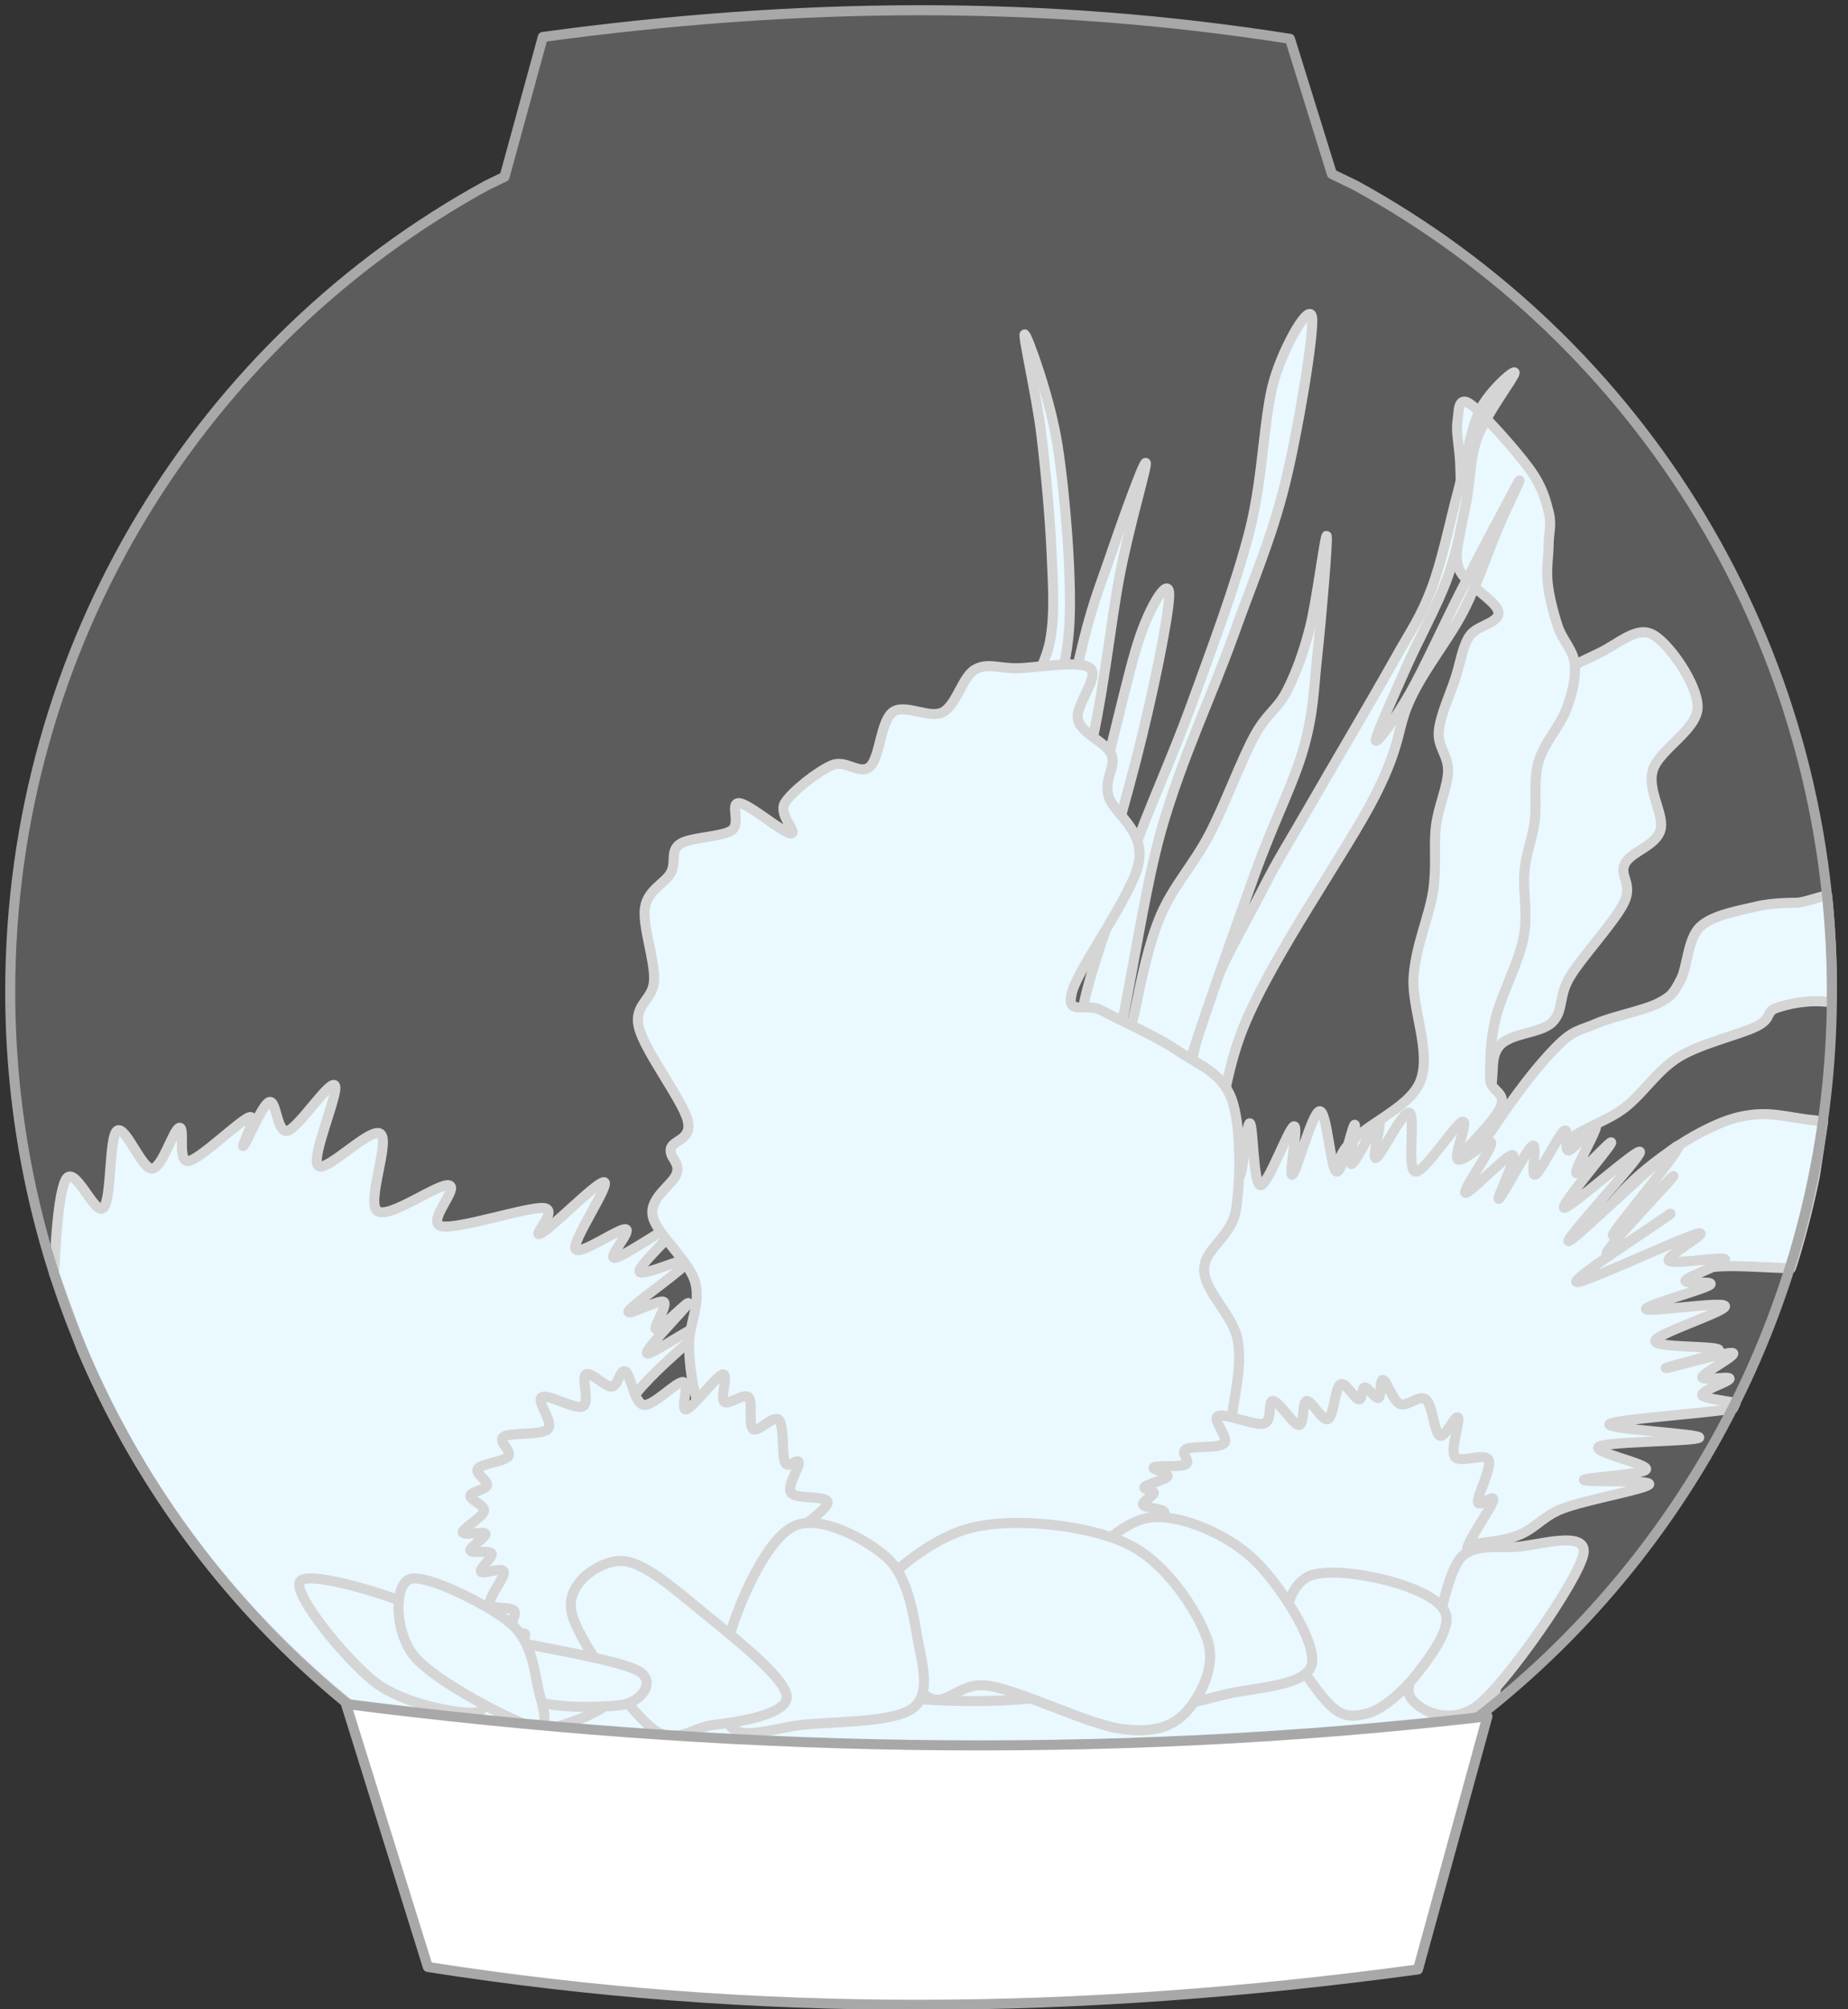 <?xml version="1.0" encoding="UTF-8"?> <svg xmlns="http://www.w3.org/2000/svg" xmlns:xlink="http://www.w3.org/1999/xlink" width="633" height="688" xml:space="preserve" overflow="hidden"><rect width="100%" height="100%" fill="#333333" stroke="none"/> <defs> <clipPath id="clip0"> <rect x="1223" y="806" width="633" height="688"></rect> </clipPath> </defs> <g clip-path="url(#clip0)" transform="translate(-1223 -806)"> <path d="M1342.5 1383C1342.5 1359.53 1430.48 1340.5 1539 1340.5 1647.52 1340.5 1735.5 1359.53 1735.5 1383 1735.5 1406.47 1647.52 1425.5 1539 1425.5 1430.48 1425.5 1342.5 1406.47 1342.5 1383Z" stroke="#CACACA" stroke-width="3.438" stroke-linecap="butt" stroke-linejoin="round" stroke-miterlimit="10" stroke-opacity="1" fill="#E4F7FF" fill-rule="evenodd" fill-opacity="1"></path> <path d="M1337.68 1177.67C1339.41 1179.65 1329.33 1202.38 1331.94 1205.14 1334.55 1207.91 1349.93 1191.66 1353.33 1194.25 1356.72 1196.85 1348.37 1217.75 1352.28 1220.69 1356.2 1223.63 1373.15 1211.02 1376.8 1211.88 1380.45 1212.74 1368.8 1224.58 1374.19 1225.88 1379.58 1227.17 1403.49 1219.22 1409.15 1219.66 1414.8 1220.09 1404.62 1229.94 1408.1 1228.47 1411.58 1227 1428.01 1209.98 1430.01 1210.84 1432.01 1211.71 1418.88 1230.97 1420.1 1233.65 1421.32 1236.33 1435.06 1226.39 1437.32 1226.91 1439.58 1227.43 1430.62 1237.11 1433.67 1236.76 1436.71 1236.42 1454.18 1224.06 1455.58 1224.84 1456.97 1225.62 1441.49 1239.27 1442.01 1241.43 1442.53 1243.59 1459.31 1235.55 1458.71 1237.8 1458.1 1240.05 1439.75 1252.57 1438.36 1254.91 1436.97 1257.24 1448.79 1250.76 1450.36 1251.8 1451.92 1252.83 1446.36 1261.04 1447.75 1261.13 1449.14 1261.21 1459.23 1250.93 1458.71 1252.31 1458.18 1253.7 1443.84 1268.04 1444.62 1269.42 1445.4 1270.8 1465.05 1256.63 1463.4 1260.61 1461.75 1264.58 1439.66 1279.53 1434.71 1293.27 1429.75 1307.01 1433.32 1329.73 1433.67 1343.03 1434.01 1356.34 1439.4 1364.29 1436.8 1373.1 1434.19 1381.91 1439.58 1388.74 1418.01 1395.91 1409.93 1398.6 1396.54 1403.45 1381.39 1407.97L1372.21 1410.5 1364.28 1405.67C1314.32 1371.83 1274.62 1323.91 1250.86 1267.59L1241.5 1241.96 1242.24 1229.7C1242.92 1220.78 1243.86 1213.69 1245.34 1210.32 1248.29 1203.59 1255.42 1222.51 1258.38 1219.66 1261.34 1216.8 1260.29 1195.46 1263.07 1193.22 1265.86 1190.97 1271.51 1206.35 1275.07 1206.18 1278.64 1206 1282.38 1192.61 1284.46 1192.18 1286.55 1191.75 1283.59 1204.19 1287.59 1203.58 1291.59 1202.98 1305.33 1189.42 1308.46 1188.55 1311.59 1187.69 1305.24 1199.27 1306.37 1198.4 1307.5 1197.54 1312.72 1184.23 1315.24 1183.37 1317.76 1182.5 1317.76 1194.17 1321.5 1193.22 1325.24 1192.27 1335.94 1175.68 1337.68 1177.67Z" stroke="#CACACA" stroke-width="3.438" stroke-linecap="butt" stroke-linejoin="round" stroke-miterlimit="10" stroke-opacity="1" fill="#E4F7FF" fill-rule="evenodd" fill-opacity="1"></path> <path d="M1770.65 1029.69C1777.67 1026.36 1783.53 1020.27 1789.17 1023.34 1794.81 1026.41 1804.5 1040.38 1804.5 1048.11 1804.5 1055.83 1791.3 1062.66 1789.17 1069.7 1787.04 1076.73 1793.32 1084.99 1791.73 1090.33 1790.13 1095.68 1781.67 1097.64 1779.59 1101.76 1777.52 1105.89 1782.41 1108.64 1779.27 1115.1 1776.13 1121.55 1764.85 1133.67 1760.75 1140.5 1756.65 1147.33 1758.73 1152.09 1754.68 1156.06 1750.64 1160.03 1740.26 1159.55 1736.48 1164.31 1732.7 1169.07 1735.89 1174.84 1732.01 1184.63 1728.12 1194.42 1721.42 1213.42 1713.17 1223.05 1704.92 1232.68 1681.98 1247.66 1682.51 1242.42 1683.04 1237.18 1709.87 1205.38 1716.36 1191.62 1722.85 1177.86 1718.91 1169.39 1721.47 1159.87 1724.02 1150.34 1730.78 1143.36 1731.69 1134.47 1732.59 1125.58 1726.37 1115.47 1726.9 1106.53 1727.43 1097.58 1733.71 1088.27 1734.88 1080.81 1736.05 1073.35 1731.9 1068 1733.92 1061.76 1735.95 1055.51 1741.22 1048.58 1747.02 1043.34 1752.82 1038.1 1763.62 1033.02 1770.65 1029.69Z" stroke="#CACACA" stroke-width="3.438" stroke-linecap="butt" stroke-linejoin="round" stroke-miterlimit="10" stroke-opacity="1" fill="#E4F7FF" fill-rule="evenodd" fill-opacity="1"></path> <path d="M1679.76 1232.86C1677.8 1228.31 1677.69 1210.55 1682.64 1201.13 1687.58 1191.72 1705.34 1186.49 1709.44 1176.39 1713.53 1166.29 1706.46 1151.44 1707.2 1140.55 1707.95 1129.66 1712.63 1119.66 1713.9 1111.05 1715.18 1102.43 1714.01 1095.66 1714.86 1088.84 1715.71 1082.02 1718.85 1075.52 1719.01 1070.13 1719.17 1064.73 1715.39 1061.82 1715.82 1056.49 1716.24 1051.15 1719.81 1043.53 1721.56 1038.09 1723.31 1032.64 1723.9 1027.57 1726.35 1023.81 1728.79 1020.06 1736.82 1019.37 1736.24 1015.56 1735.65 1011.76 1724.96 1006.21 1722.84 1000.97 1720.71 995.739 1723.42 990.187 1723.47 984.16 1723.53 978.133 1723.37 970.414 1723.16 964.81 1722.94 959.206 1721.67 953.972 1722.2 950.536 1722.73 947.099 1722.25 941.548 1726.35 944.191 1730.44 946.835 1742.25 960.211 1746.77 966.396 1751.29 972.582 1752.35 976.97 1753.47 981.305 1754.58 985.641 1753.52 988.337 1753.47 992.408 1753.41 996.479 1752.61 1001.03 1753.15 1005.73 1753.68 1010.44 1755.11 1016.04 1756.66 1020.64 1758.2 1025.24 1761.92 1028.62 1762.4 1033.33 1762.88 1038.03 1761.6 1043.27 1759.53 1048.87 1757.45 1054.48 1751.76 1060.56 1749.96 1066.95 1748.15 1073.35 1749.48 1081.02 1748.68 1087.26 1747.88 1093.49 1745.81 1097.72 1745.17 1104.38 1744.53 1111.05 1746.5 1118.82 1744.85 1127.22 1743.2 1135.63 1737.19 1146.84 1735.28 1154.82 1733.37 1162.8 1733.42 1169.52 1733.37 1175.12 1733.31 1180.73 1741.45 1179.56 1734.96 1188.45 1728.47 1197.33 1703.85 1220.64 1694.44 1228.42 1685.03 1236.19 1681.73 1237.4 1679.76 1232.86Z" stroke="#CACACA" stroke-width="3.438" stroke-linecap="butt" stroke-linejoin="round" stroke-miterlimit="10" stroke-opacity="1" fill="#E4F7FF" fill-rule="evenodd" fill-opacity="1"></path> <path d="M1634.97 1224.47C1639.04 1215.09 1639.1 1182.04 1648.92 1157.73 1658.75 1133.42 1684.38 1097.4 1693.94 1078.6 1703.51 1059.8 1701.24 1055.51 1706.31 1044.91 1711.38 1034.32 1719.36 1024.84 1724.38 1015.04 1729.4 1005.24 1733.26 993.483 1736.43 986.12 1739.6 978.758 1742.93 972.19 1743.4 970.866 1743.88 969.542 1742.61 971.925 1739.28 978.175 1735.95 984.425 1728.98 997.508 1723.43 1008.37 1717.88 1019.22 1710.85 1034.8 1705.99 1043.32 1701.13 1051.85 1694.47 1061.01 1694.26 1059.53 1694.05 1058.05 1700.66 1043.64 1704.72 1034.43 1708.79 1025.21 1715.29 1013.45 1718.67 1004.23 1722.06 995.019 1723.27 987.233 1725.01 979.129 1726.76 971.025 1726.34 963.186 1729.14 955.612 1731.94 948.038 1741.71 935.167 1741.82 933.684 1741.92 932.201 1732.99 939.987 1729.77 946.713 1726.55 953.44 1725.23 963.875 1722.48 974.044 1719.73 984.214 1717.04 997.879 1713.28 1007.73 1709.53 1017.58 1706.94 1020.71 1699.97 1033.15 1692.99 1045.6 1678.94 1069.33 1671.43 1082.41 1663.93 1095.5 1661.02 1099.63 1654.95 1111.65 1648.87 1123.67 1640.05 1137.5 1634.97 1154.55 1629.9 1171.61 1624.83 1202.54 1624.51 1213.98 1624.19 1225.42 1630.9 1233.84 1634.97 1224.47Z" stroke="#CACACA" stroke-width="3.438" stroke-linecap="butt" stroke-linejoin="round" stroke-miterlimit="10" stroke-opacity="1" fill="#E4F7FF" fill-rule="evenodd" fill-opacity="1"></path> <path d="M1627.64 1179.17C1632.16 1162.76 1645.57 1125.52 1652.54 1106.05 1659.51 1086.59 1665.85 1075.03 1669.47 1062.37 1673.08 1049.71 1672.92 1042.22 1674.26 1030.09 1675.59 1017.95 1677.87 991.1 1677.45 989.57 1677.02 988.04 1673.99 1012.04 1671.7 1020.91 1669.41 1029.77 1666.91 1036.52 1663.72 1042.75 1660.53 1048.97 1656.96 1050.08 1652.54 1058.26 1648.13 1066.43 1642.54 1081.63 1637.22 1091.81 1631.89 1101.99 1624.82 1109.48 1620.61 1119.35 1616.41 1129.21 1614.07 1141.03 1611.99 1151 1609.92 1160.97 1605.92 1170.25 1608.16 1179.17 1610.39 1188.09 1621.25 1204.91 1625.4 1204.49 1629.55 1204.07 1623.11 1195.58 1627.64 1179.17Z" stroke="#CACACA" stroke-width="3.438" stroke-linecap="butt" stroke-linejoin="round" stroke-miterlimit="10" stroke-opacity="1" fill="#E4F7FF" fill-rule="evenodd" fill-opacity="1"></path> <path d="M1603.61 1170.14C1608.13 1159.65 1613.87 1114.42 1620.82 1090.07 1627.78 1065.72 1638.29 1043.71 1645.33 1024.03 1652.38 1004.36 1658.55 990.238 1663.07 972.04 1667.59 953.842 1673.06 920.826 1672.45 914.846 1671.84 908.867 1662.98 924.032 1659.42 936.164 1655.85 948.296 1655.76 969.18 1651.07 987.638 1646.38 1006.1 1638.03 1028.19 1631.25 1046.91 1624.47 1065.63 1616.65 1082.27 1610.39 1099.95 1604.13 1117.62 1595.18 1141.71 1593.7 1152.98 1592.23 1164.25 1599.09 1180.62 1603.61 1170.14Z" stroke="#CACACA" stroke-width="3.438" stroke-linecap="butt" stroke-linejoin="round" stroke-miterlimit="10" stroke-opacity="1" fill="#E4F7FF" fill-rule="evenodd" fill-opacity="1"></path> <path d="M1586.48 1153.92C1591.34 1140.59 1605.85 1090.67 1612.02 1066.71 1618.19 1042.74 1623.23 1017.31 1623.49 1010.12 1623.75 1002.94 1617.84 1011.51 1613.59 1023.62 1609.33 1035.73 1602.55 1068.18 1597.95 1082.8 1593.34 1097.42 1588.48 1100.71 1585.96 1111.35 1583.44 1121.99 1583.26 1139.9 1582.83 1146.65 1582.39 1153.4 1581.61 1167.24 1586.48 1153.92Z" stroke="#CACACA" stroke-width="3.438" stroke-linecap="butt" stroke-linejoin="round" stroke-miterlimit="10" stroke-opacity="1" fill="#E4F7FF" fill-rule="evenodd" fill-opacity="1"></path> <path d="M1564.75 1169.5C1576.01 1134.9 1587.26 1100.31 1594.24 1072.46 1601.23 1044.61 1603.13 1020.4 1606.66 1002.41 1610.2 984.416 1616.06 965.389 1615.46 964.524 1614.85 963.659 1606.83 986.06 1603.04 997.217 1599.25 1008.37 1597.09 1012.7 1592.69 1031.47 1588.29 1050.23 1581.66 1090.54 1576.65 1109.82 1571.65 1129.11 1563.98 1140.27 1562.68 1147.19 1561.39 1154.11 1567.25 1151.68 1568.89 1151.34 1570.53 1150.99 1571.52 1148.05 1572.51 1145.11L1564.75 1169.5Z" stroke="#CACACA" stroke-width="3.438" stroke-linecap="butt" stroke-linejoin="round" stroke-miterlimit="10" stroke-opacity="1" fill="#E4F7FF" fill-rule="evenodd" fill-opacity="1"></path> <path d="M1580.67 1054.55C1583.31 1049.51 1588.58 1035.08 1589.35 1019.09 1590.12 1003.09 1587.82 975.017 1585.26 958.588 1582.71 942.16 1574.96 921.212 1574.03 920.516 1573.09 919.821 1578.11 941.899 1579.65 954.416 1581.18 966.933 1582.71 983.796 1583.22 995.617 1583.73 1007.44 1584.33 1016.39 1582.71 1025.34 1581.09 1034.3 1573.86 1044.9 1573.52 1049.34 1573.18 1053.77 1578.03 1059.59 1580.67 1054.55Z" stroke="#CACACA" stroke-width="3.438" stroke-linecap="butt" stroke-linejoin="round" stroke-miterlimit="10" stroke-opacity="1" fill="#E4F7FF" fill-rule="evenodd" fill-opacity="1"></path> <path d="M1848.82 1112.5 1848.89 1112.98C1849.96 1123.56 1850.5 1134.29 1850.5 1145.15L1850.29 1149.33 1849.76 1149.18C1842.62 1148.18 1835.85 1149.71 1831.67 1151.09 1827.49 1152.47 1830.29 1154.65 1824.69 1157.46 1819.08 1160.27 1805.59 1163.29 1798.03 1167.96 1790.46 1172.63 1785.97 1180.37 1779.3 1185.47 1772.64 1190.56 1763.22 1192.63 1758.04 1198.52 1752.85 1204.4 1752.75 1214.48 1748.2 1220.8 1743.65 1227.11 1734.87 1230.93 1730.74 1236.39 1726.61 1241.86 1728.84 1248.06 1723.44 1253.58 1718.05 1259.1 1702.97 1269.81 1698.37 1269.49 1693.77 1269.17 1690.96 1265.83 1696.78 1253.26 1702.6 1240.69 1723.44 1208.81 1733.28 1194.06 1743.12 1179.31 1749.73 1171.04 1755.81 1164.78 1761.9 1158.52 1763.91 1159.05 1769.78 1156.5 1775.65 1153.96 1786.23 1151.99 1791.04 1149.5 1795.86 1147.01 1796.28 1145.89 1798.66 1141.54 1801.04 1137.19 1800.99 1127.59 1805.33 1123.4 1809.66 1119.21 1819.13 1117.78 1824.69 1116.4 1830.24 1115.02 1838.65 1115.13 1838.65 1115.13 1840.25 1114.97 1842.22 1114.43 1844.37 1113.79Z" stroke="#CACACA" stroke-width="3.438" stroke-linecap="butt" stroke-linejoin="round" stroke-miterlimit="10" stroke-opacity="1" fill="#E4F7FF" fill-rule="evenodd" fill-opacity="1"></path> <path d="M1824.66 1187.59C1830.06 1187.16 1834.89 1188.33 1841.58 1189.3L1847.5 1189.97 1844.64 1208.8C1842.55 1219.04 1839.97 1229.11 1836.91 1238.96L1836.41 1240.33 1821.56 1239.67C1815.88 1239.46 1810.37 1239.5 1805.15 1240.45 1794.69 1242.36 1785.09 1244.91 1776.35 1251.91 1767.6 1258.92 1763.07 1277.28 1752.67 1282.48 1742.27 1287.68 1718.7 1287.42 1715.87 1284.07 1713.05 1280.73 1726.96 1272.13 1735.71 1262.42 1744.46 1252.71 1760.14 1234.88 1768.35 1225.8 1776.56 1216.73 1778.75 1213.33 1784.99 1207.97 1791.23 1202.61 1799.17 1197.04 1805.79 1193.64 1812.4 1190.25 1817.47 1188.18 1824.66 1187.59Z" stroke="#CACACA" stroke-width="3.438" stroke-linecap="butt" stroke-linejoin="round" stroke-miterlimit="10" stroke-opacity="1" fill="#E4F7FF" fill-rule="evenodd" fill-opacity="1"></path> <path d="M1675.04 1186.5C1677.55 1186.33 1678.76 1206.42 1680.76 1207.2 1682.75 1207.98 1686.13 1191.59 1687 1191.16 1687.87 1190.73 1684.57 1204.79 1685.96 1204.61 1687.34 1204.44 1693.93 1190.47 1695.32 1190.12 1696.71 1189.78 1692.55 1203.06 1694.28 1202.54 1696.01 1202.03 1703.47 1186.24 1705.72 1187.02 1707.97 1187.8 1704.77 1206.68 1707.8 1207.2 1710.83 1207.72 1721.49 1190.81 1723.92 1190.12 1726.35 1189.43 1720.71 1201.85 1722.36 1203.06 1724.01 1204.27 1733.37 1195.47 1733.8 1197.37 1734.23 1199.27 1723.75 1213.76 1724.96 1214.45 1726.17 1215.14 1739.17 1201.16 1741.08 1201.51 1742.99 1201.85 1735.27 1217.03 1736.4 1216.52 1737.53 1216 1745.76 1199.78 1747.84 1198.4 1749.92 1197.02 1747.06 1209.1 1748.88 1208.24 1750.7 1207.37 1756.85 1194.61 1758.76 1193.23 1760.67 1191.85 1758.5 1200.21 1760.32 1199.96 1762.14 1199.7 1769.25 1190.38 1769.68 1191.68 1770.11 1192.97 1762.05 1206.77 1762.92 1207.72 1763.79 1208.67 1775.57 1195.38 1774.88 1197.37 1774.19 1199.35 1757.11 1219.1 1758.76 1219.62 1760.41 1220.14 1784.5 1198.58 1784.76 1200.47 1785.02 1202.37 1758.15 1231.35 1760.32 1231.01 1762.49 1230.66 1795.25 1198.75 1797.76 1198.4 1800.27 1198.06 1775.66 1227.21 1775.4 1228.94 1775.14 1230.66 1796.55 1207.72 1796.2 1208.75 1795.85 1209.79 1773.49 1232.99 1773.32 1235.14 1773.15 1237.3 1796.89 1220.05 1795.16 1221.69 1793.43 1223.33 1761.36 1243.86 1762.92 1244.98 1764.48 1246.1 1799.23 1229.62 1804.52 1228.42 1809.81 1227.21 1793.08 1236.27 1794.64 1237.73 1796.2 1239.2 1812.93 1236.09 1813.88 1237.21 1814.83 1238.34 1801.23 1242.99 1800.36 1244.46 1799.49 1245.93 1810.93 1244.37 1808.68 1246.01 1806.43 1247.65 1785.97 1253.08 1786.84 1254.29 1787.71 1255.5 1813.36 1251.45 1813.88 1253.26 1814.4 1255.07 1790.31 1262.66 1789.96 1265.16 1789.61 1267.66 1811.19 1266.71 1811.8 1268.26 1812.41 1269.82 1792.82 1274.3 1793.6 1274.47 1794.38 1274.65 1814.4 1268.78 1816.48 1269.3 1818.56 1269.82 1806.25 1276.11 1806.08 1277.58 1805.91 1279.04 1815.44 1277.06 1815.44 1278.1 1815.44 1279.13 1805.56 1282.15 1806.08 1283.79 1806.41 1284.81 1813.27 1285.53 1817.07 1286.33L1817.5 1286.44 1816.61 1288.31 1815.24 1288.57C1804.65 1290.14 1776.33 1292.11 1774.36 1293.62 1772.11 1295.35 1805.65 1296.98 1805.04 1298.28 1804.43 1299.57 1773.75 1299.57 1770.72 1301.38 1767.69 1303.19 1787.71 1307.25 1786.84 1309.15 1785.97 1311.04 1765.35 1311.91 1765.52 1312.77 1765.69 1313.63 1789.09 1312.68 1787.88 1314.32 1786.67 1315.96 1766.39 1319.49 1758.24 1322.6 1750.09 1325.7 1748.53 1330.88 1739 1332.95 1729.47 1335.02 1714.21 1336.23 1701.04 1335.02 1687.87 1333.81 1670.44 1329.5 1659.96 1325.7 1649.47 1321.91 1643.06 1313.46 1636.04 1308.11 1629.02 1302.76 1619.4 1296.81 1617.84 1293.62 1616.28 1290.43 1628.06 1292.41 1626.68 1288.96 1625.29 1285.51 1608.91 1273.52 1609.52 1272.92 1610.12 1272.32 1628.76 1286.98 1630.32 1285.34 1631.88 1283.7 1618.27 1264.9 1618.88 1263.09 1619.48 1261.28 1633.87 1274.9 1633.96 1274.47 1634.04 1274.04 1619.66 1261.62 1619.4 1260.5 1619.14 1259.38 1631.53 1269.3 1632.4 1267.75 1633.26 1266.19 1625.46 1253.86 1624.6 1251.19 1623.73 1248.51 1629.19 1255.07 1627.2 1251.7 1625.2 1248.34 1612.03 1231.87 1612.64 1231.01 1613.24 1230.14 1630.49 1248 1630.84 1246.53 1631.18 1245.06 1615.06 1224.28 1614.72 1222.21 1614.37 1220.14 1628.58 1236.96 1628.76 1234.11 1628.93 1231.26 1614.54 1206.42 1615.76 1205.13 1616.97 1203.84 1634.65 1227.3 1636.04 1226.35 1637.42 1225.4 1623.04 1201.59 1624.08 1199.44 1625.12 1197.28 1639.07 1215.39 1642.28 1213.41 1645.48 1211.43 1642.45 1188.31 1643.32 1187.54 1644.18 1186.76 1646.18 1208.24 1647.48 1208.75 1648.78 1209.27 1649.9 1190.12 1651.12 1190.64 1652.33 1191.16 1652.24 1211.69 1654.76 1211.86 1657.27 1212.03 1664.38 1192.28 1666.2 1191.68 1668.02 1191.07 1664.2 1209.1 1665.68 1208.24 1667.15 1207.37 1672.52 1186.67 1675.04 1186.5Z" stroke="#CACACA" stroke-width="3.438" stroke-linecap="butt" stroke-linejoin="round" stroke-miterlimit="10" stroke-opacity="1" fill="#E4F7FF" fill-rule="evenodd" fill-opacity="1"></path> <path d="M1638.59 1324.41C1646.83 1309.11 1643.44 1301.67 1644.83 1291.72 1646.22 1281.77 1648.48 1273.21 1646.91 1264.73 1645.35 1256.26 1635.55 1248.3 1635.46 1240.86 1635.38 1233.42 1644.83 1229.87 1646.39 1220.1 1647.96 1210.33 1648.22 1191.3 1644.83 1182.22 1641.45 1173.13 1633.47 1170.63 1626.09 1165.61 1618.72 1160.59 1606.58 1155.4 1600.59 1152.12 1594.6 1148.83 1588.1 1154.36 1590.18 1145.89 1592.26 1137.41 1611 1112.5 1613.08 1101.26 1615.16 1090.01 1604.23 1084.56 1602.67 1078.42 1601.11 1072.28 1605.45 1068.73 1603.71 1064.41 1601.98 1060.08 1593.48 1057.4 1592.26 1052.47 1591.05 1047.54 1599.9 1037.77 1596.43 1034.83 1592.96 1031.89 1578.04 1034.74 1571.44 1034.83 1564.85 1034.91 1561.12 1032.84 1556.87 1035.35 1552.62 1037.85 1550.62 1047.45 1545.94 1049.88 1541.25 1052.3 1532.93 1046.76 1528.76 1049.88 1524.6 1052.99 1524.42 1065.53 1520.95 1068.56 1517.48 1071.59 1512.8 1065.97 1507.94 1068.04 1503.08 1070.12 1494.15 1077.12 1491.81 1081.02 1489.46 1084.91 1496.49 1091.39 1493.89 1091.39 1491.29 1091.39 1479.57 1081.19 1476.19 1081.02 1472.81 1080.84 1476.97 1088.02 1473.59 1090.36 1470.21 1092.69 1459.36 1092.61 1455.89 1095.03 1452.42 1097.45 1454.76 1101.26 1452.77 1104.89 1450.77 1108.52 1444.87 1110.68 1443.92 1116.82 1442.97 1122.97 1447.39 1134.9 1447.04 1141.74 1446.7 1148.57 1439.93 1149.87 1441.84 1157.82 1443.75 1165.78 1456.67 1182.56 1458.49 1189.48 1460.32 1196.4 1453.38 1196.31 1452.77 1199.34 1452.16 1202.37 1455.89 1203.84 1454.85 1207.65 1453.81 1211.45 1445.48 1215.95 1446.52 1222.18 1447.56 1228.4 1459.01 1237.57 1461.1 1245.01 1463.18 1252.45 1458.84 1259.8 1459.01 1266.81 1459.19 1273.81 1460.06 1280.13 1462.14 1287.05 1464.22 1293.97 1468.3 1302.27 1471.51 1308.33 1474.72 1314.38 1479.57 1317.32 1481.4 1323.38 1483.22 1329.43 1480.18 1335.05 1482.44 1344.66 1484.69 1354.26 1476.1 1374.5 1494.93 1380.98 1513.75 1387.47 1571.01 1392.75 1595.39 1383.58 1619.76 1374.41 1630.35 1339.72 1638.59 1324.41Z" stroke="#CACACA" stroke-width="3.438" stroke-linecap="butt" stroke-linejoin="round" stroke-miterlimit="10" stroke-opacity="1" fill="#E4F7FF" fill-rule="evenodd" fill-opacity="1"></path> <path d="M1721.89 1354.9C1725.2 1350.25 1724.16 1350.25 1726.08 1347.16 1728 1344.06 1733.49 1338.13 1733.41 1336.32 1733.32 1334.51 1725.38 1339.07 1725.55 1336.32 1725.73 1333.57 1733.84 1322.47 1734.45 1319.8 1735.06 1317.14 1729.48 1322.64 1729.22 1320.32 1728.96 1318 1734.19 1308.45 1732.88 1305.87 1731.57 1303.29 1723.11 1307.24 1721.36 1304.84 1719.62 1302.43 1723.28 1292.62 1722.41 1291.42 1721.54 1290.21 1717.96 1298.64 1716.13 1297.61 1714.3 1296.58 1713.69 1287.03 1711.42 1285.22 1709.15 1283.42 1704.96 1287.89 1702.52 1286.77 1700.07 1285.65 1697.98 1278.86 1696.76 1278.51 1695.54 1278.17 1696.23 1284.28 1695.19 1284.71 1694.14 1285.14 1691.61 1281.01 1690.48 1281.09 1689.34 1281.18 1689.78 1285.4 1688.38 1285.22 1686.99 1285.05 1683.84 1278.94 1682.1 1280.06 1680.35 1281.18 1679.83 1290.99 1677.91 1291.93 1675.99 1292.88 1672.24 1285.4 1670.58 1285.74 1668.92 1286.08 1669.88 1294 1667.96 1294 1666.04 1294 1661.07 1285.83 1659.06 1285.74 1657.06 1285.65 1659.06 1292.62 1655.92 1293.48 1652.78 1294.34 1642.48 1289.78 1640.21 1290.9 1637.95 1292.02 1644.14 1298.3 1642.31 1300.19 1640.48 1302.08 1631.4 1301.05 1629.22 1302.26 1627.04 1303.46 1631.05 1306.38 1629.22 1307.42 1627.39 1308.45 1619.27 1307.76 1618.23 1308.45 1617.18 1309.14 1623.46 1310.43 1622.94 1311.55 1622.41 1312.66 1615.87 1314.21 1615.08 1315.16 1614.3 1316.1 1618.31 1316.19 1618.23 1317.22 1618.14 1318.25 1613.95 1320.23 1614.56 1321.35 1615.17 1322.47 1621.8 1322.56 1621.89 1323.93 1621.98 1325.31 1615.35 1327.89 1615.08 1329.61 1614.82 1331.33 1620.32 1332.45 1620.32 1334.25 1620.32 1336.06 1613.25 1338.04 1615.08 1340.45 1616.92 1342.86 1629.66 1345.95 1631.31 1348.71 1632.97 1351.46 1622.94 1355.07 1625.03 1356.96 1627.13 1358.86 1640.74 1358.6 1643.88 1360.06 1647.02 1361.52 1640.13 1364.28 1643.88 1365.74 1647.63 1367.2 1663.77 1367.2 1666.39 1368.83 1669.01 1370.47 1657.14 1374.51 1659.59 1375.54 1662.03 1376.58 1673.29 1375.11 1681.05 1375.03 1688.82 1374.94 1699.38 1378.38 1706.18 1375.03 1712.99 1371.67 1718.57 1359.54 1721.89 1354.9Z" stroke="#CACACA" stroke-width="3.438" stroke-linecap="butt" stroke-linejoin="round" stroke-miterlimit="10" stroke-opacity="1" fill="#E4F7FF" fill-rule="evenodd" fill-opacity="1"></path> <path d="M1473.67 1376.44C1476.36 1374.7 1484.44 1376.18 1484.61 1373.84 1484.78 1371.5 1473.15 1365.52 1474.71 1362.41 1476.28 1359.29 1491.9 1357.64 1493.98 1355.13 1496.07 1352.62 1485.22 1350.8 1487.21 1347.33 1489.21 1343.87 1504.31 1337.11 1505.96 1334.34 1507.61 1331.57 1497.02 1333.04 1497.11 1330.7 1497.19 1328.37 1507 1322.56 1506.48 1320.31 1505.96 1318.06 1495.63 1319.45 1493.98 1317.19 1492.33 1314.94 1496.93 1308.53 1496.59 1306.8 1496.24 1305.07 1493.03 1309.23 1491.9 1306.8 1490.77 1304.38 1491.64 1294.15 1489.82 1292.25 1487.99 1290.34 1482.7 1296.67 1480.96 1295.37 1479.23 1294.07 1481.05 1286.01 1479.4 1284.45 1477.75 1282.9 1472.54 1287.31 1471.07 1286.01 1469.59 1284.71 1472.72 1276.23 1470.55 1276.66 1468.38 1277.09 1460.31 1288.18 1458.05 1288.61 1455.79 1289.04 1459.44 1279.52 1457.01 1279.26 1454.58 1279 1446.77 1287.66 1443.47 1287.05 1440.17 1286.45 1439.04 1276.66 1437.22 1275.62 1435.4 1274.58 1434.79 1280.64 1432.53 1280.82 1430.28 1280.99 1425.33 1275.53 1423.68 1276.66 1422.03 1277.79 1425.16 1286.27 1422.64 1287.57 1420.12 1288.87 1410.58 1283.16 1408.58 1284.45 1406.58 1285.75 1412.83 1293.12 1410.66 1295.37 1408.49 1297.62 1397.82 1296.41 1395.56 1297.97 1393.3 1299.52 1398.6 1302.9 1397.12 1304.72 1395.65 1306.54 1387.92 1307.23 1386.71 1308.88 1385.49 1310.52 1390.27 1313.04 1389.83 1314.6 1389.4 1316.15 1384.28 1316.76 1384.1 1318.23 1383.93 1319.71 1389.23 1321.35 1388.79 1323.43 1388.36 1325.51 1381.41 1329.41 1381.5 1330.7 1381.59 1332 1388.88 1330.19 1389.31 1331.22 1389.75 1332.26 1383.76 1335.82 1384.1 1336.94 1384.45 1338.07 1390.79 1336.77 1391.4 1337.98 1392 1339.19 1387.06 1343.18 1387.75 1344.22 1388.44 1345.26 1395.04 1342.4 1395.56 1344.22 1396.08 1346.04 1390.27 1352.88 1390.87 1355.13 1391.48 1357.38 1398.25 1355.91 1399.21 1357.73 1400.16 1359.55 1395.99 1364.74 1396.6 1366.04 1397.21 1367.34 1402.24 1364.4 1402.85 1365.52 1403.46 1366.65 1399.29 1371.85 1400.25 1372.8 1401.2 1373.75 1406.32 1370.37 1408.58 1371.24 1410.84 1372.11 1410.84 1377.82 1413.79 1378 1416.74 1378.17 1423.94 1370.98 1426.29 1372.28 1428.63 1373.58 1424.72 1385.27 1427.85 1385.79 1430.97 1386.31 1442.34 1374.62 1445.03 1375.4 1447.72 1376.18 1441.3 1389.77 1443.99 1390.47 1446.68 1391.16 1457.1 1380.59 1461.18 1379.55 1465.25 1378.51 1466.3 1384.4 1468.47 1384.23 1470.64 1384.06 1470.98 1378.17 1473.67 1376.44Z" stroke="#CACACA" stroke-width="3.438" stroke-linecap="butt" stroke-linejoin="round" stroke-miterlimit="10" stroke-opacity="1" fill="#E4F7FF" fill-rule="evenodd" fill-opacity="1"></path> <path d="M1729.62 1389.64C1739.55 1381.59 1763.37 1347.29 1765.35 1338.31 1767.34 1329.33 1748.44 1335.66 1741.53 1335.75 1734.63 1335.83 1728.07 1335.15 1723.93 1338.82 1719.78 1342.5 1716.68 1357.81 1716.68 1357.81 1713.66 1365.77 1703.64 1381.68 1705.8 1386.56 1707.96 1391.43 1719.7 1397.68 1729.62 1389.64Z" stroke="#CACACA" stroke-width="3.438" stroke-linecap="butt" stroke-linejoin="round" stroke-miterlimit="10" stroke-opacity="1" fill="#E4F7FF" fill-rule="evenodd" fill-opacity="1"></path> <path d="M1678.33 1389.62C1673.74 1385.02 1665 1372.44 1663.79 1365.15 1662.58 1357.86 1665.18 1348.84 1671.06 1345.89 1676.94 1342.94 1691.22 1345.28 1699.1 1347.45 1706.97 1349.62 1716.84 1353.52 1718.31 1358.9 1719.78 1364.28 1712.42 1374.09 1707.92 1379.73 1703.42 1385.37 1696.33 1391.53 1691.31 1392.74 1686.29 1393.96 1682.92 1394.22 1678.33 1389.62Z" stroke="#CACACA" stroke-width="3.438" stroke-linecap="butt" stroke-linejoin="round" stroke-miterlimit="10" stroke-opacity="1" fill="#E4F7FF" fill-rule="evenodd" fill-opacity="1"></path> <path d="M1643.21 1386.09C1653.19 1383.74 1670.91 1383.39 1672.38 1375.65 1673.86 1367.91 1661.1 1347.99 1652.07 1339.63 1643.04 1331.28 1628.1 1324.93 1618.2 1325.54 1608.31 1326.15 1599.19 1335.98 1592.68 1343.29 1586.17 1350.6 1575.83 1361.64 1579.13 1369.39 1582.43 1377.13 1601.88 1387.39 1612.47 1389.74 1623.07 1392.09 1633.22 1388.44 1643.21 1386.09Z" stroke="#CACACA" stroke-width="3.438" stroke-linecap="butt" stroke-linejoin="round" stroke-miterlimit="10" stroke-opacity="1" fill="#E4F7FF" fill-rule="evenodd" fill-opacity="1"></path> <path d="M1606.87 1398C1595.74 1396.43 1573.05 1385.16 1562 1383.32 1550.96 1381.49 1547.66 1391.19 1540.61 1386.99 1533.57 1382.8 1517.31 1367.76 1519.75 1358.15 1522.18 1348.54 1540.35 1333.24 1555.22 1329.31 1570.09 1325.38 1595.39 1328.18 1608.96 1334.56 1622.52 1340.93 1633.3 1357.89 1636.61 1367.59 1639.91 1377.29 1633.3 1388.21 1628.78 1392.76 1624.26 1397.3 1618 1399.58 1606.87 1398Z" stroke="#CACACA" stroke-width="3.438" stroke-linecap="butt" stroke-linejoin="round" stroke-miterlimit="10" stroke-opacity="1" fill="#E4F7FF" fill-rule="evenodd" fill-opacity="1"></path> <path d="M1472.89 1396.7C1469.01 1391.06 1470.22 1374.22 1473.93 1362.85 1477.65 1351.49 1486.37 1332.39 1495.19 1328.49 1504 1324.58 1519.82 1333.09 1526.82 1339.42 1533.82 1345.76 1535.72 1357.91 1537.19 1366.5 1538.65 1375.09 1542.28 1385.94 1535.63 1390.97 1528.98 1396.01 1507.46 1395.49 1497.26 1396.7 1487.07 1397.92 1476.78 1402.34 1472.89 1396.7Z" stroke="#CACACA" stroke-width="3.438" stroke-linecap="butt" stroke-linejoin="round" stroke-miterlimit="10" stroke-opacity="1" fill="#E4F7FF" fill-rule="evenodd" fill-opacity="1"></path> <path d="M1446.23 1397.69C1438.08 1391.19 1420.41 1367.19 1418.68 1357.66 1416.94 1348.13 1428.29 1340.41 1435.83 1340.5 1443.37 1340.59 1454.45 1350.46 1463.9 1358.18 1473.34 1365.89 1491.88 1380.36 1492.48 1386.77 1493.09 1393.18 1475.25 1395.78 1467.54 1396.65 1459.83 1397.51 1454.37 1404.18 1446.23 1397.69Z" stroke="#CACACA" stroke-width="3.438" stroke-linecap="butt" stroke-linejoin="round" stroke-miterlimit="10" stroke-opacity="1" fill="#E4F7FF" fill-rule="evenodd" fill-opacity="1"></path> <path d="M1402.32 1387.26C1393.46 1383.23 1382.86 1368.88 1382.51 1365.73 1382.16 1362.57 1390.33 1366.25 1400.23 1368.35 1410.14 1370.45 1436.02 1374.74 1441.93 1378.33 1447.84 1381.92 1442.63 1389.01 1435.68 1389.88 1428.73 1390.76 1411.18 1391.28 1402.32 1387.26Z" stroke="#CACACA" stroke-width="3.438" stroke-linecap="butt" stroke-linejoin="round" stroke-miterlimit="10" stroke-opacity="1" fill="#E4F7FF" fill-rule="evenodd" fill-opacity="1"></path> <path d="M1351.55 1382.12C1341.68 1374.61 1322.63 1351.28 1325.86 1347.39 1329.1 1343.5 1360.98 1353.27 1370.94 1358.8 1380.9 1364.33 1383.26 1374.95 1385.62 1380.57 1387.98 1386.19 1390.95 1392.32 1385.09 1392.49 1379.24 1392.67 1361.42 1389.64 1351.55 1382.12Z" stroke="#CACACA" stroke-width="3.438" stroke-linecap="butt" stroke-linejoin="round" stroke-miterlimit="10" stroke-opacity="1" fill="#E4F7FF" fill-rule="evenodd" fill-opacity="1"></path> <path d="M1405.33 1397.26C1398.26 1395.38 1371.97 1381.68 1364.98 1373.26 1358 1364.84 1357.91 1348.59 1363.43 1346.71 1368.95 1344.84 1390.76 1355.73 1398.09 1362.03 1405.42 1368.33 1406.19 1379.22 1407.4 1384.49 1408.61 1389.77 1412.4 1399.13 1405.33 1397.26Z" stroke="#CACACA" stroke-width="3.438" stroke-linecap="butt" stroke-linejoin="round" stroke-miterlimit="10" stroke-opacity="1" fill="#E4F7FF" fill-rule="evenodd" fill-opacity="1"></path> <path d="M1538.1 809.5C1580.51 809.487 1622.52 812.632 1664.85 819.297L1679.23 865.581 1687.22 869.454C1784.48 922.622 1850.5 1026.32 1850.5 1145.53 1850.5 1318.93 1710.81 1459.5 1538.5 1459.5 1366.19 1459.5 1226.5 1318.93 1226.5 1145.53 1226.5 1026.32 1292.52 922.622 1389.78 869.454L1395.83 866.521 1408.94 818.657C1452.88 812.686 1495.69 809.513 1538.1 809.5Z" stroke="#A8A8A8" stroke-width="3.438" stroke-linecap="butt" stroke-linejoin="round" stroke-miterlimit="10" stroke-opacity="1" fill="#FFFFFF" fill-rule="evenodd" fill-opacity="0.2"></path> <path d="M1341.5 1389.5C1468.43 1405.71 1599.62 1409.23 1732.5 1393.73L1708.7 1480.4C1592.25 1496.18 1481.75 1497.17 1369.55 1479.55L1341.5 1389.5Z" stroke="#A8A8A8" stroke-width="3.438" stroke-linecap="butt" stroke-linejoin="round" stroke-miterlimit="10" stroke-opacity="1" fill="#FFFFFF" fill-rule="evenodd" fill-opacity="1"></path> </g> </svg> 